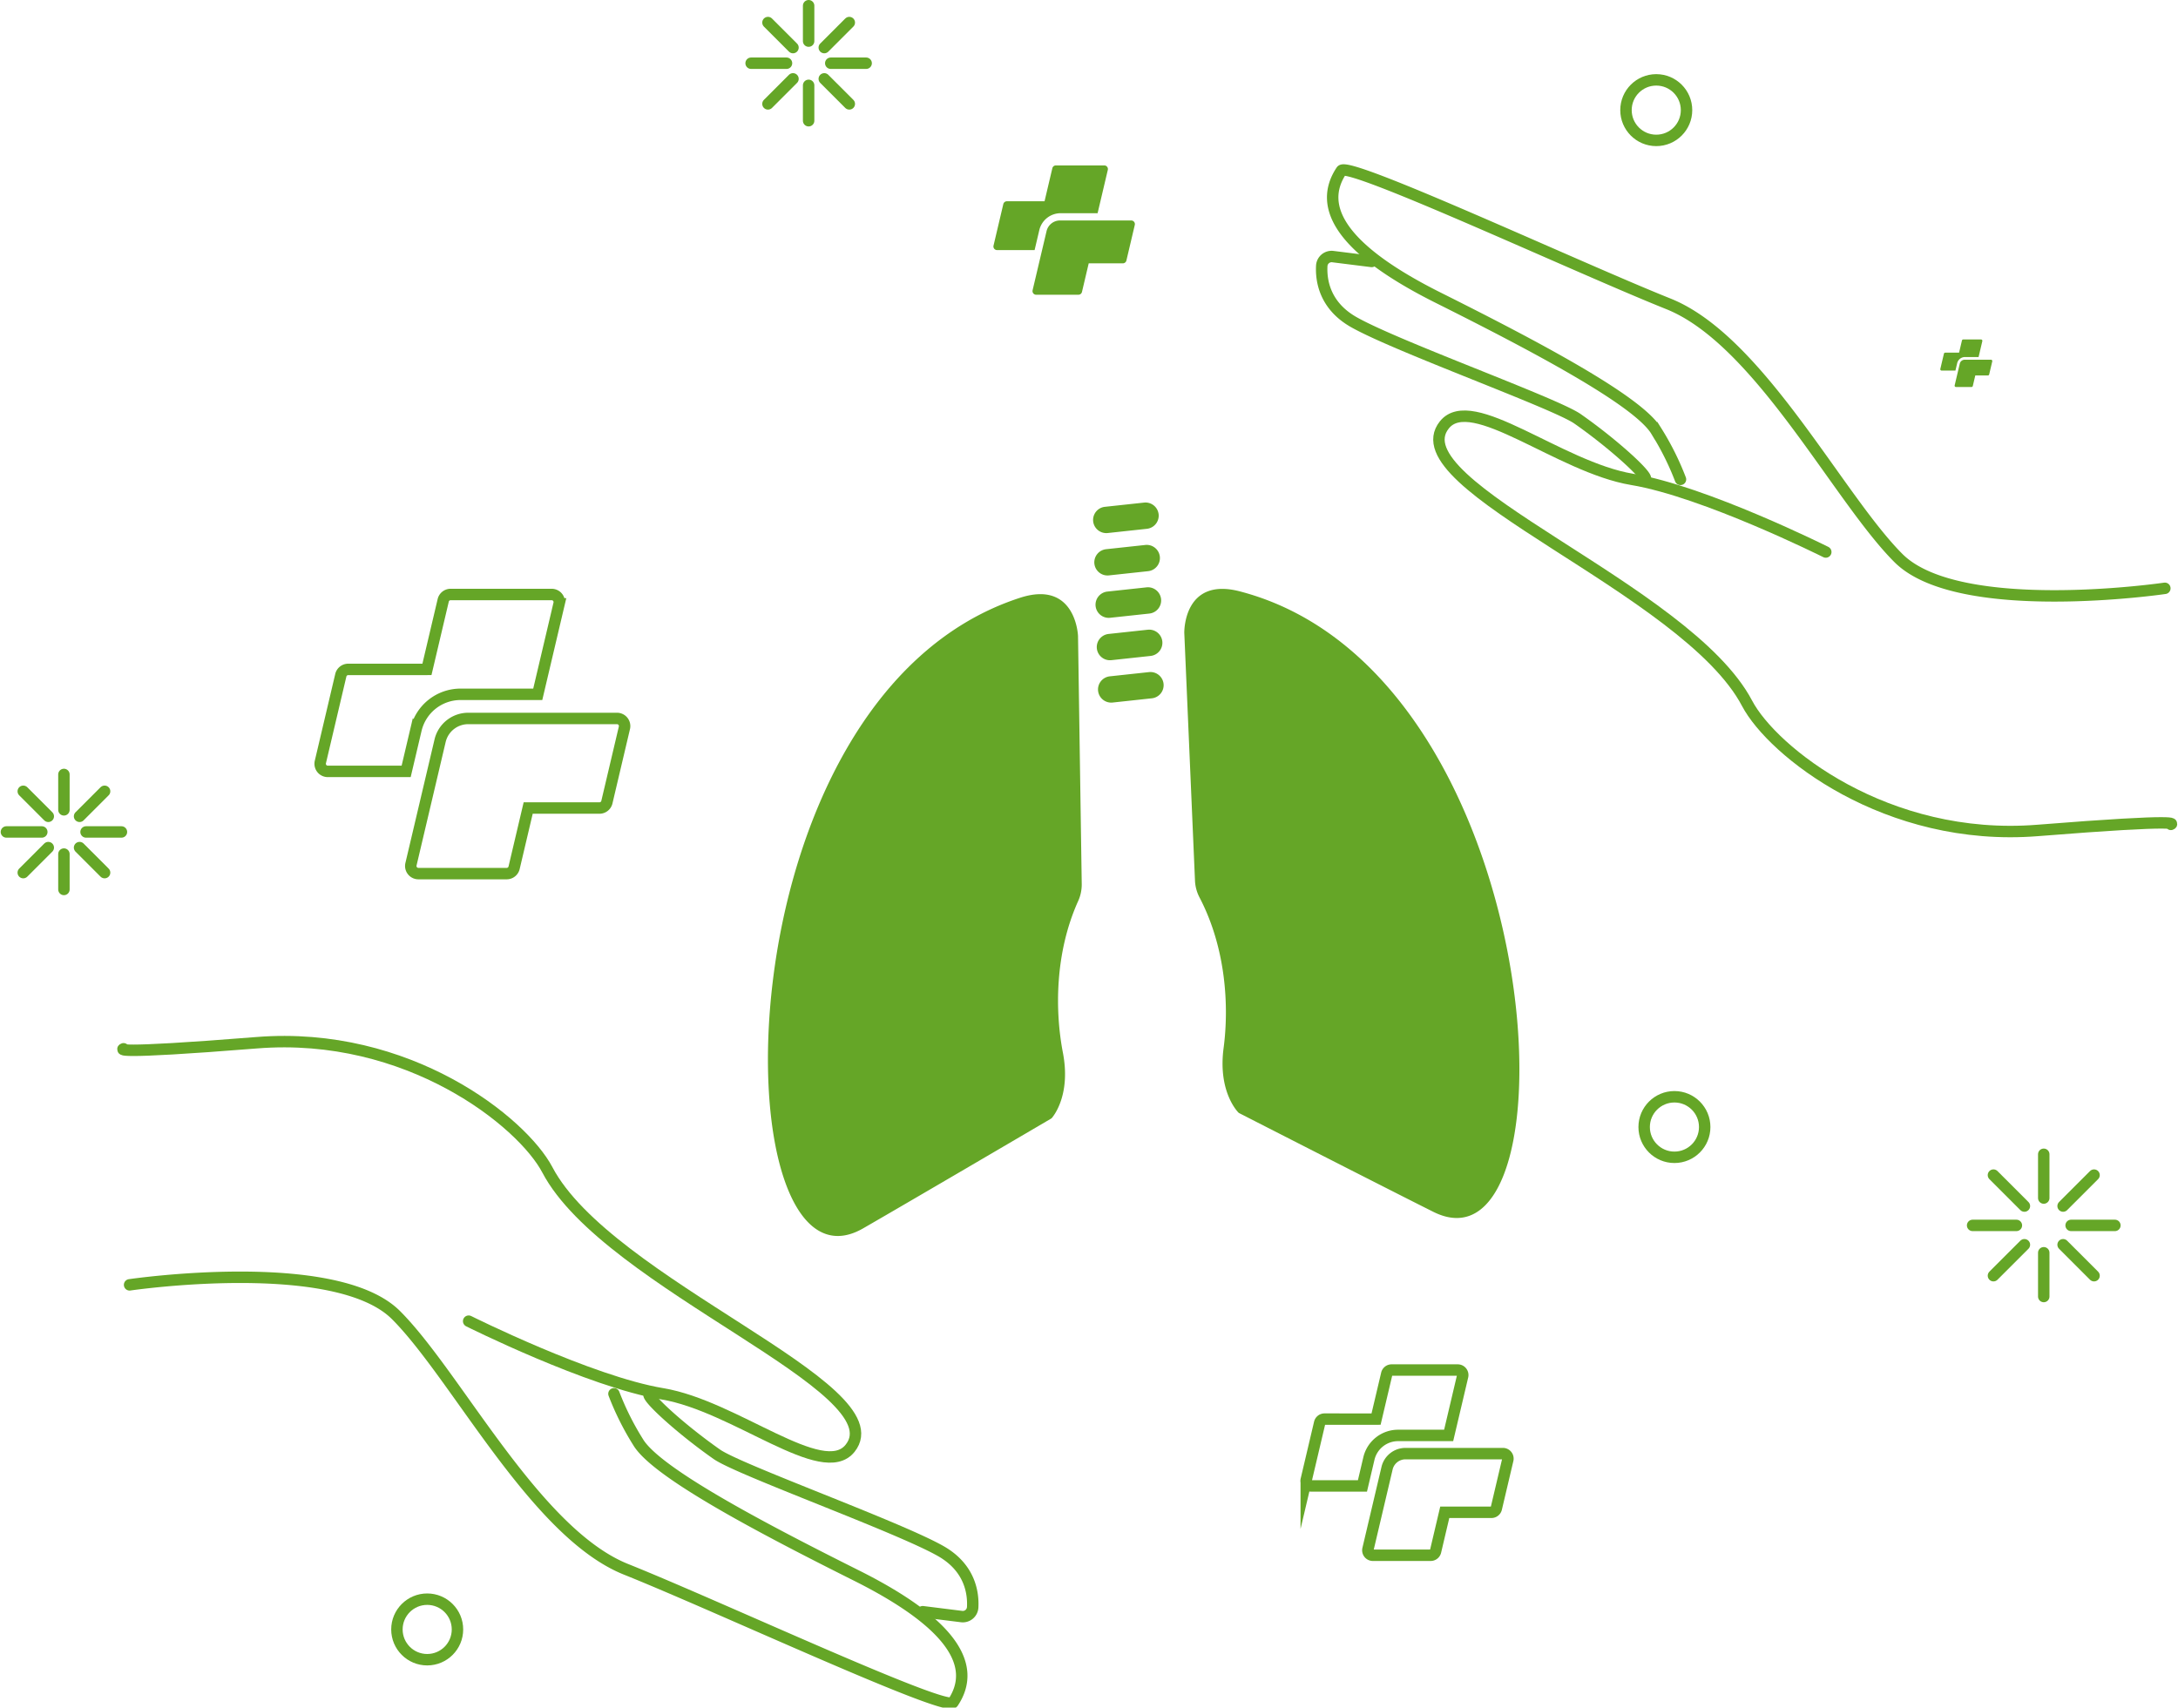 <?xml version="1.0"?>
<svg xmlns="http://www.w3.org/2000/svg" width="570" height="447" viewBox="0 0 571.005 448.072"><g transform="translate(1.5 1.5)"><path d="M755.359,631.158s-54,7.942-69.886-7.942-36.531-57.179-60.356-66.709-84.007-37.586-85.769-34.943c-6.353,9.53,0,20.648,25.413,33.354s52.414,27,57.179,34.943a72.42,72.42,0,0,1,6.353,12.707" transform="translate(-189.126 -478.283)" fill="none" stroke="#65a627" stroke-linecap="round" stroke-miterlimit="10" stroke-width="3"/><path d="M548.362,536.979l-10.189-1.274a2.59,2.59,0,0,0-2.913,2.432c-.2,3.707.675,10.348,8.337,14.725,11.118,6.353,52.948,21.341,58.767,25.413,10.154,7.106,19.8,16.134,17.471,15.883" transform="translate(-190.197 -469.873)" fill="none" stroke="#65a627" stroke-linecap="round" stroke-miterlimit="10" stroke-width="3"/><path d="M656.09,597.7s-31.766-15.883-50.826-19.06-42.082-23.239-49.238-14.295c-12.707,15.883,63.532,42.884,79.416,73.062,6.617,12.571,36.531,36.531,76.239,33.355s34.943-1.588,34.943-1.588" transform="translate(-178.803 -454.353)" fill="none" stroke="#65a627" stroke-linecap="round" stroke-miterlimit="10" stroke-width="3"/><path d="M338.348,706.306s54-7.942,69.886,7.942,36.531,57.179,60.356,66.709S552.6,818.543,554.358,815.9c6.353-9.53,0-20.648-25.413-33.355s-52.414-27-57.179-34.943a72.416,72.416,0,0,1-6.353-12.706" transform="translate(-306.029 -370.662)" fill="none" stroke="#65a627" stroke-linecap="round" stroke-miterlimit="10" stroke-width="3"/><path d="M495.952,780.752l10.189,1.274a2.591,2.591,0,0,0,2.913-2.433c.2-3.706-.675-10.346-8.337-14.724-11.118-6.353-52.948-21.34-58.768-25.413-10.154-7.106-19.8-16.134-17.471-15.883" transform="translate(-255.564 -359.339)" fill="none" stroke="#65a627" stroke-linecap="round" stroke-miterlimit="10" stroke-width="3"/><path d="M427.948,738.74s31.766,15.883,50.826,19.06,42.082,23.239,49.238,14.295c12.706-15.883-63.533-42.885-79.416-73.062-6.617-12.572-36.531-36.531-76.239-33.355s-34.943,1.588-34.943,1.588" transform="translate(-306.684 -393.566)" fill="none" stroke="#65a627" stroke-linecap="round" stroke-miterlimit="10" stroke-width="3"/><path d="M428.028,589H401.534a2,2,0,0,0-1.949,1.544l-4.269,18.115c-1.131.014-20.646,0-20.646,0a2,2,0,0,0-1.951,1.542l-5.362,22.759a2,2,0,0,0,1.949,2.462h20.556l2.584-10.969a12.015,12.015,0,0,1,11.695-9.258h20.245l5.592-23.733A2,2,0,0,0,428.028,589Z" transform="translate(-284.995 -434.507)" fill="none" stroke="#65a627" stroke-miterlimit="10" stroke-width="3"/><path d="M438.885,612H399.859a7.582,7.582,0,0,0-7.379,5.842l-7.638,32.409a2,2,0,0,0,1.949,2.462h23.156a2,2,0,0,0,1.949-1.544l3.691-15.665h18.7a2,2,0,0,0,1.949-1.542l4.595-19.5A2,2,0,0,0,438.885,612Z" transform="translate(-278.708 -424.977)" fill="none" stroke="#65a627" stroke-miterlimit="10" stroke-width="3"/><path d="M571.188,718.388l-17.354,0a1.31,1.31,0,0,0-1.277,1.01l-2.8,11.865c-.74.011-13.525,0-13.525,0a1.313,1.313,0,0,0-1.277,1.012l-3.512,14.906a1.311,1.311,0,0,0,1.275,1.614h13.466l1.693-7.186a7.869,7.869,0,0,1,7.659-6.064H568.8L572.465,720A1.312,1.312,0,0,0,571.188,718.388Z" transform="translate(-190.448 -360.387)" fill="none" stroke="#65a627" stroke-miterlimit="10" stroke-width="3"/><path d="M578.3,733.453H552.736a4.967,4.967,0,0,0-4.833,3.828l-5,21.228a1.312,1.312,0,0,0,1.277,1.614h15.167a1.313,1.313,0,0,0,1.277-1.012l2.417-10.26H575.29a1.31,1.31,0,0,0,1.275-1.012l3.012-12.773A1.313,1.313,0,0,0,578.3,733.453Z" transform="translate(-185.71 -353.523)" fill="none" stroke="#65a627" stroke-miterlimit="10" stroke-width="3"/><g transform="translate(258.93 41.903)"><path d="M510.095,520.632H497.41a.958.958,0,0,0-.932.739l-2.044,8.672c-.542.008-9.886,0-9.886,0a.958.958,0,0,0-.932.74l-2.568,10.894a.959.959,0,0,0,.934,1.179h9.841l1.237-5.251a5.751,5.751,0,0,1,5.6-4.431h9.692l2.678-11.363A.959.959,0,0,0,510.095,520.632Z" transform="translate(-481.022 -520.632)" fill="#65a627"/><path d="M513.379,529.728H494.694a3.629,3.629,0,0,0-3.532,2.8L487.5,548.041a.96.96,0,0,0,.934,1.178h11.085a.96.96,0,0,0,.934-.739l1.768-7.5h8.953a.96.96,0,0,0,.934-.739l2.2-9.336A.959.959,0,0,0,513.379,529.728Z" transform="translate(-477.224 -515.281)" fill="#65a627"/></g><g transform="translate(507.322 87.577)"><path d="M648.1,549.388h-4.663a.353.353,0,0,0-.343.272l-.751,3.189c-.2,0-3.634,0-3.634,0a.353.353,0,0,0-.343.272l-.943,4a.352.352,0,0,0,.343.434h3.618l.454-1.93a2.115,2.115,0,0,1,2.059-1.63h3.563l.985-4.177A.353.353,0,0,0,648.1,549.388Z" transform="translate(-637.41 -549.388)" fill="#65a627"/><path d="M649.3,552.732h-6.868a1.334,1.334,0,0,0-1.3,1.029l-1.344,5.7a.352.352,0,0,0,.343.434h4.074a.352.352,0,0,0,.343-.272l.65-2.757H648.5a.353.353,0,0,0,.343-.271l.809-3.432A.353.353,0,0,0,649.3,552.732Z" transform="translate(-636.013 -547.421)" fill="#65a627"/></g><circle cx="7.942" cy="7.942" r="7.942" transform="translate(429.639 286.293)" fill="none" stroke="#65a627" stroke-miterlimit="10" stroke-width="3"/><circle cx="7.942" cy="7.942" r="7.942" transform="translate(424.873 19.457)" fill="none" stroke="#65a627" stroke-miterlimit="10" stroke-width="3"/><circle cx="7.942" cy="7.942" r="7.942" transform="translate(102.446 418.124)" fill="none" stroke="#65a627" stroke-miterlimit="10" stroke-width="3"/><line x1="6.566" y1="6.566" transform="translate(214.555 19.193)" fill="none" stroke="#65a627" stroke-linecap="round" stroke-miterlimit="10" stroke-width="3"/><line x1="6.566" y1="6.566" transform="translate(199.782 4.42)" fill="none" stroke="#65a627" stroke-linecap="round" stroke-miterlimit="10" stroke-width="3"/><line x1="9.286" transform="translate(216.255 15.089)" fill="none" stroke="#65a627" stroke-linecap="round" stroke-miterlimit="10" stroke-width="3"/><line x1="9.286" transform="translate(195.362 15.089)" fill="none" stroke="#65a627" stroke-linecap="round" stroke-miterlimit="10" stroke-width="3"/><line x1="6.566" y2="6.566" transform="translate(214.555 4.42)" fill="none" stroke="#65a627" stroke-linecap="round" stroke-miterlimit="10" stroke-width="3"/><line x1="6.566" y2="6.566" transform="translate(199.782 19.193)" fill="none" stroke="#65a627" stroke-linecap="round" stroke-miterlimit="10" stroke-width="3"/><line y2="9.286" transform="translate(210.451)" fill="none" stroke="#65a627" stroke-linecap="round" stroke-miterlimit="10" stroke-width="3"/><line y2="9.286" transform="translate(210.451 20.893)" fill="none" stroke="#65a627" stroke-linecap="round" stroke-miterlimit="10" stroke-width="3"/><line x1="6.566" y1="6.566" transform="translate(19.192 220.909)" fill="none" stroke="#65a627" stroke-linecap="round" stroke-miterlimit="10" stroke-width="3"/><line x1="6.566" y1="6.566" transform="translate(4.42 206.135)" fill="none" stroke="#65a627" stroke-linecap="round" stroke-miterlimit="10" stroke-width="3"/><line x1="9.286" transform="translate(20.893 216.805)" fill="none" stroke="#65a627" stroke-linecap="round" stroke-miterlimit="10" stroke-width="3"/><line x1="9.286" transform="translate(0 216.805)" fill="none" stroke="#65a627" stroke-linecap="round" stroke-miterlimit="10" stroke-width="3"/><line x1="6.566" y2="6.566" transform="translate(19.192 206.135)" fill="none" stroke="#65a627" stroke-linecap="round" stroke-miterlimit="10" stroke-width="3"/><line x1="6.566" y2="6.566" transform="translate(4.42 220.909)" fill="none" stroke="#65a627" stroke-linecap="round" stroke-miterlimit="10" stroke-width="3"/><line y2="9.286" transform="translate(15.089 201.716)" fill="none" stroke="#65a627" stroke-linecap="round" stroke-miterlimit="10" stroke-width="3"/><line y2="9.286" transform="translate(15.089 222.608)" fill="none" stroke="#65a627" stroke-linecap="round" stroke-miterlimit="10" stroke-width="3"/><g transform="translate(515.805 301.383)"><line x1="8.121" y1="8.121" transform="translate(23.738 23.738)" fill="none" stroke="#65a627" stroke-linecap="round" stroke-miterlimit="10" stroke-width="3"/><line x1="8.121" y1="8.121" transform="translate(5.466 5.466)" fill="none" stroke="#65a627" stroke-linecap="round" stroke-miterlimit="10" stroke-width="3"/><line x1="11.485" transform="translate(25.841 18.663)" fill="none" stroke="#65a627" stroke-linecap="round" stroke-miterlimit="10" stroke-width="3"/><line x1="11.485" transform="translate(0 18.663)" fill="none" stroke="#65a627" stroke-linecap="round" stroke-miterlimit="10" stroke-width="3"/><line x1="8.121" y2="8.121" transform="translate(23.738 5.466)" fill="none" stroke="#65a627" stroke-linecap="round" stroke-miterlimit="10" stroke-width="3"/><line x1="8.121" y2="8.121" transform="translate(5.466 23.738)" fill="none" stroke="#65a627" stroke-linecap="round" stroke-miterlimit="10" stroke-width="3"/><line y2="11.485" transform="translate(18.663 0)" fill="none" stroke="#65a627" stroke-linecap="round" stroke-miterlimit="10" stroke-width="3"/><line y2="11.485" transform="translate(18.663 25.841)" fill="none" stroke="#65a627" stroke-linecap="round" stroke-miterlimit="10" stroke-width="3"/></g><g transform="translate(285.071 130.359)"><path d="M499.143,567.132l10.3-1.111a3.469,3.469,0,0,1,3.811,3.067h0a3.471,3.471,0,0,1-3.068,3.811l-10.295,1.111a3.47,3.47,0,0,1-3.811-3.068h0A3.468,3.468,0,0,1,499.143,567.132Z" transform="translate(-496.056 -566)" fill="#65a627" fill-rule="evenodd"/><path d="M499.383,575.326l10.295-1.112a3.47,3.47,0,0,1,3.811,3.068h0a3.469,3.469,0,0,1-3.068,3.809L500.125,582.2a3.469,3.469,0,0,1-3.811-3.067h0A3.47,3.47,0,0,1,499.383,575.326Z" transform="translate(-495.971 -563.074)" fill="#65a627" fill-rule="evenodd"/><path d="M499.621,583.52l10.295-1.111a3.47,3.47,0,0,1,3.811,3.068h0a3.468,3.468,0,0,1-3.067,3.809l-10.3,1.111a3.469,3.469,0,0,1-3.811-3.067h0A3.471,3.471,0,0,1,499.621,583.52Z" transform="translate(-495.886 -560.148)" fill="#65a627" fill-rule="evenodd"/><path d="M499.859,591.714l10.3-1.112a3.469,3.469,0,0,1,3.809,3.068h0a3.468,3.468,0,0,1-3.067,3.809l-10.3,1.112a3.469,3.469,0,0,1-3.811-3.067h0A3.47,3.47,0,0,1,499.859,591.714Z" transform="translate(-495.801 -557.222)" fill="#65a627" fill-rule="evenodd"/><path d="M500.1,599.908l10.3-1.111a3.469,3.469,0,0,1,3.809,3.068h0a3.466,3.466,0,0,1-3.067,3.809l-10.3,1.111a3.469,3.469,0,0,1-3.811-3.067h0A3.47,3.47,0,0,1,500.1,599.908Z" transform="translate(-495.716 -554.297)" fill="#65a627" fill-rule="evenodd"/></g><path d="M516.5,659.369l-2.811-65.123s-.337-14.787,14.589-10.889C610.108,604.727,617.844,765.6,579,746.154c-12.412-6.213-48.326-24.571-50.875-25.875a.978.978,0,0,1-.273-.2c-.824-.879-5.271-6.175-3.853-16.878,1.483-11.189.56-26.317-6.263-39.434A10.518,10.518,0,0,1,516.5,659.369Z" transform="translate(-204.688 -429.678)" fill="#65a627" fill-rule="evenodd"/><path d="M515.525,659.867l-.976-65.176s-.522-14.781-15.2-10.023c-80.445,26.086-78.827,187.138-41.175,165.468,12.03-6.925,46.818-27.337,49.286-28.786a1,1,0,0,0,.261-.221c.772-.926,4.9-6.471,2.866-17.072-2.129-11.086-2.087-26.24,3.964-39.731A10.537,10.537,0,0,0,515.525,659.867Z" transform="translate(-233.427 -429.313)" fill="#65a627" fill-rule="evenodd"/></g></svg>
